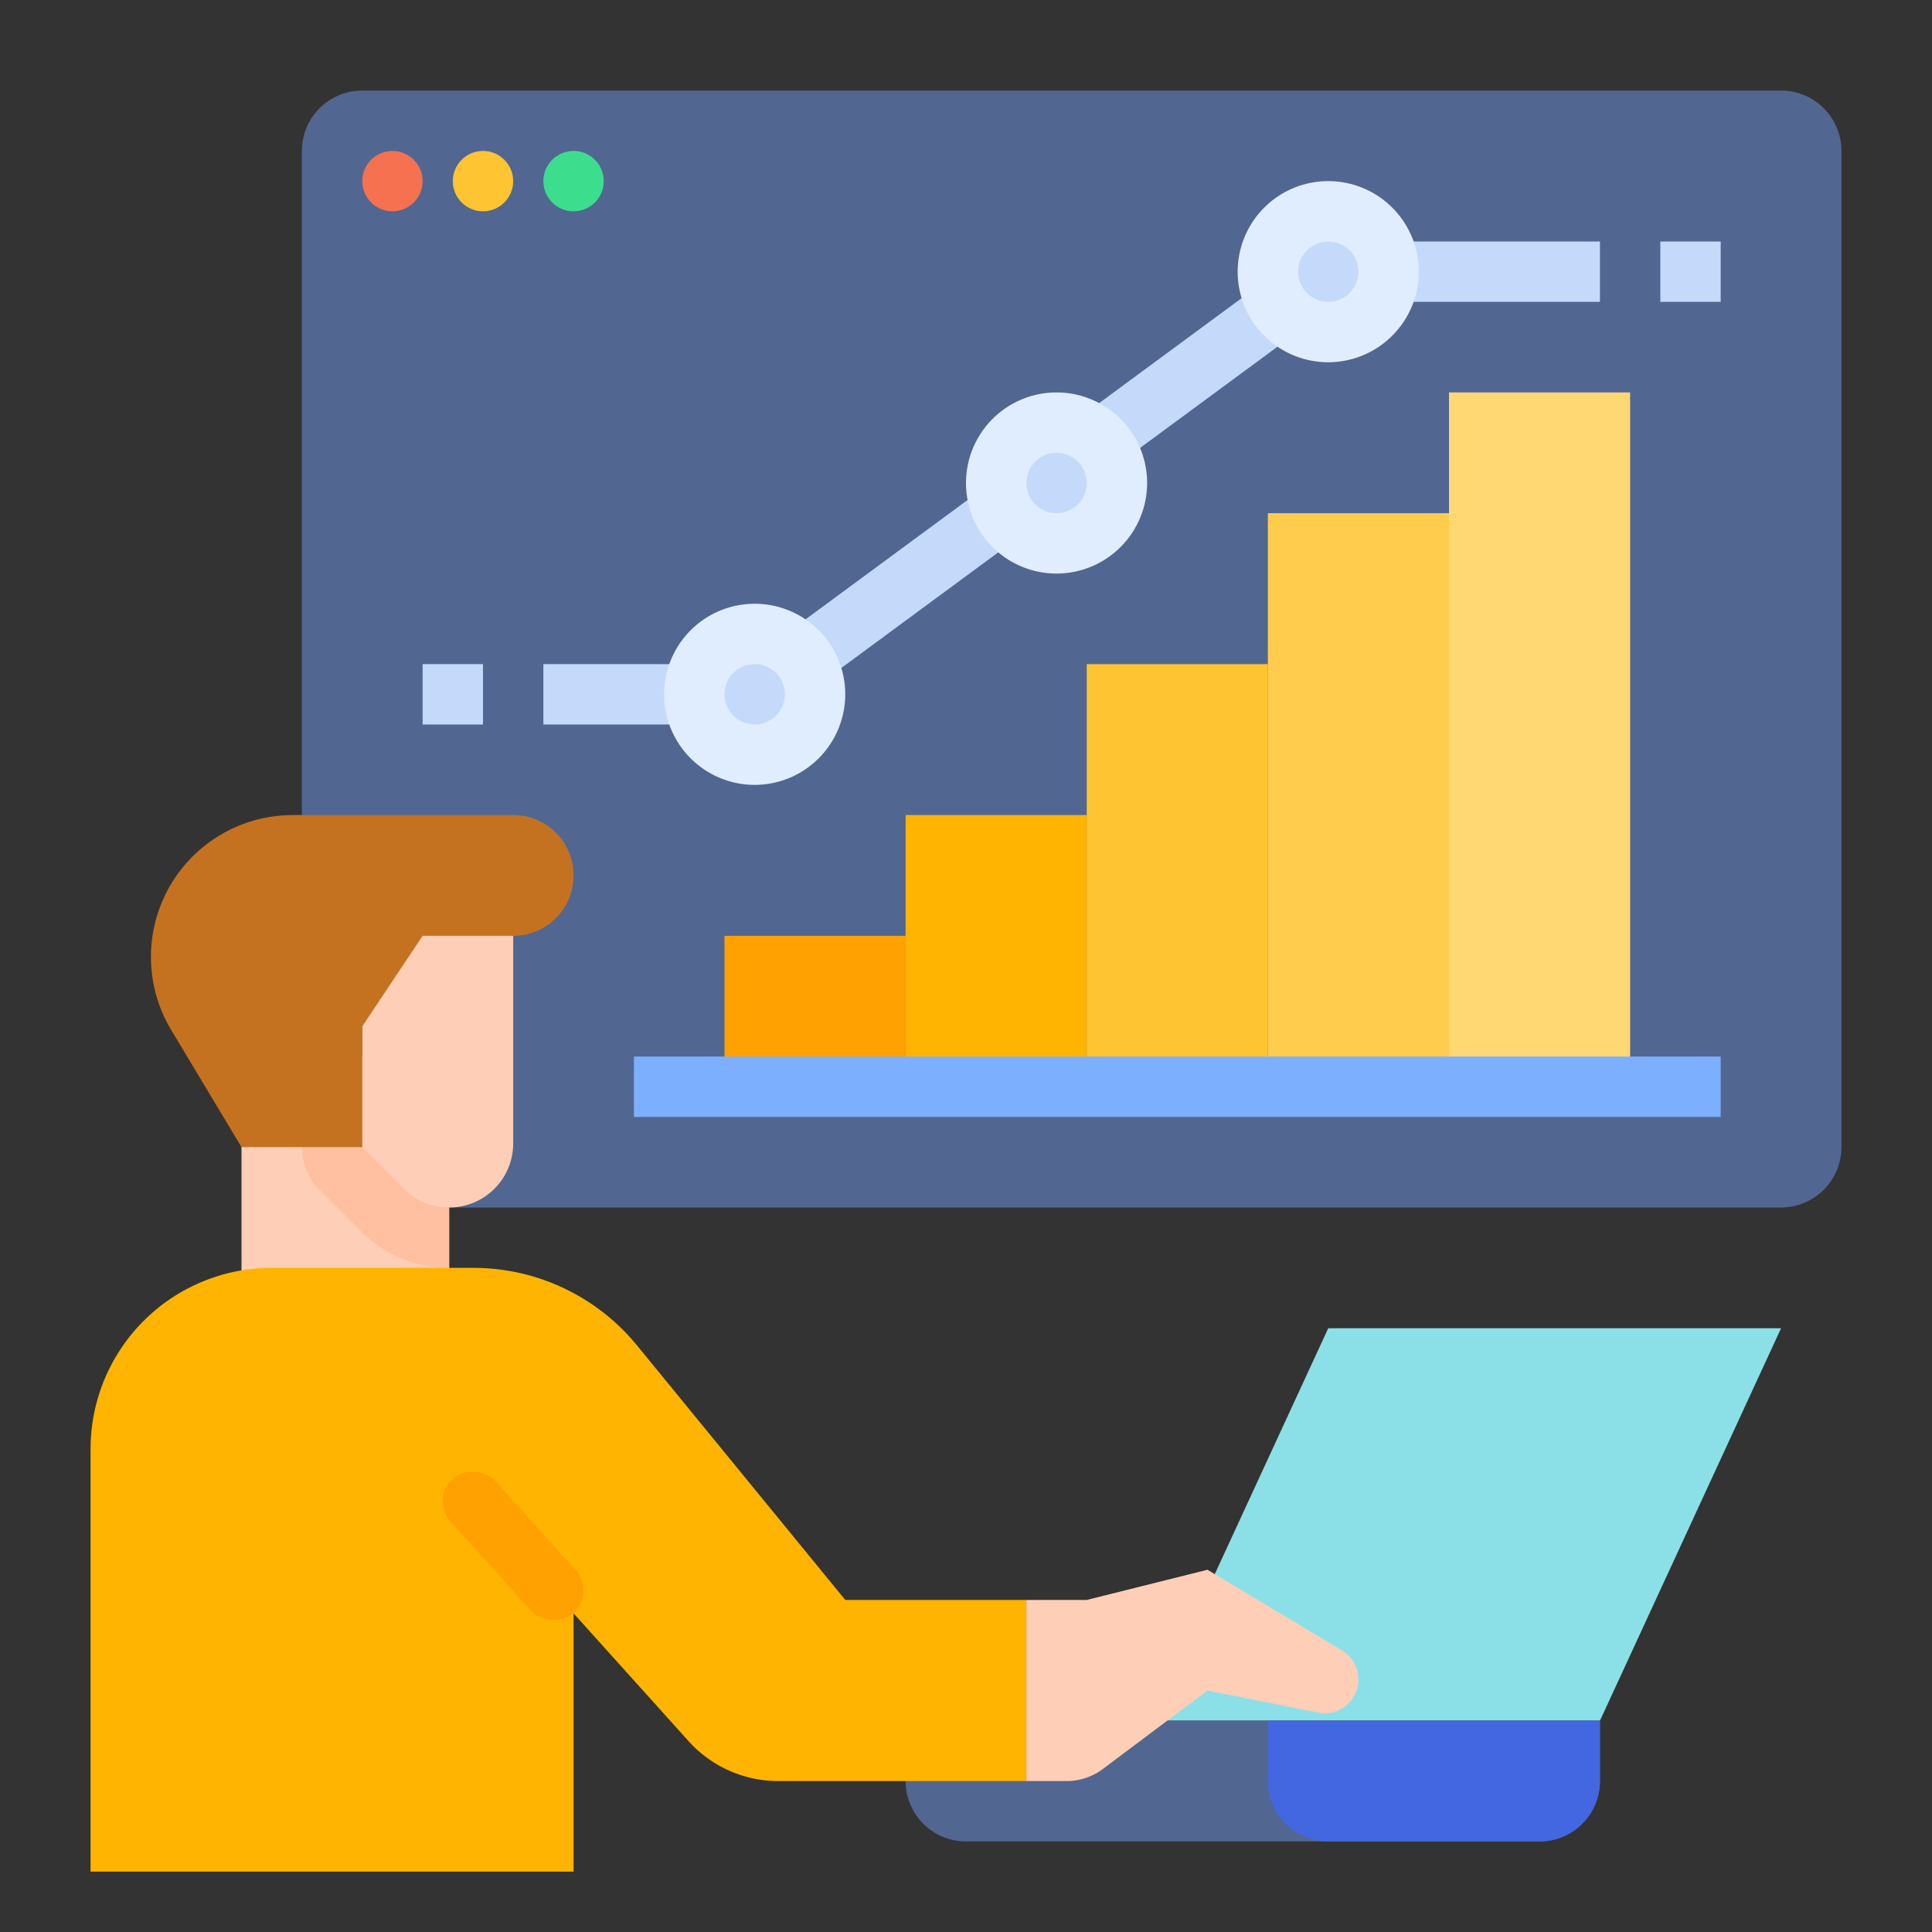 <svg xmlns="http://www.w3.org/2000/svg" version="1.1" xmlns:xlink="http://www.w3.org/1999/xlink" xmlns:svgjs="http://svgjs.com/svgjs" width="512" height="512" x="0" y="0" viewBox="0 0 512 512" style="enable-background:new 0 0 512 512" xml:space="preserve" class=""><rect x="0" y="0" width="512" height="512" fill="#333333" stroke="none"/><g><path fill="#516791" d="M80 40a16 16 0 0 1 16-16h376a16 16 0 0 1 16 16v264a16 16 0 0 1-16 16H80z" opacity="1" data-original="#548aff" class=""></path><g fill="#c5dafa"><path d="M144 176h40v16h-40zM360 64h64v16h-64zM283.221 112.77l53.14-39.146 9.488 12.88-53.14 39.145zM206.07 169.593l54.283-39.987 9.488 12.88-54.282 39.987zM440 64h16v16h-16zM112 176h16v16h-16z" fill="#c5dafa" opacity="1" data-original="#c5dafa"></path></g><path fill="#8be0e8" d="m424 456 48-104H352l-48 104z" opacity="1" data-original="#8be0e8"></path><path fill="#516791" d="M240 456h184v16a16 16 0 0 1-16 16H256a16 16 0 0 1-16-16z" opacity="1" data-original="#548aff" class=""></path><path fill="#ffceb6" d="M64 280h55.03v72H64z" opacity="1" data-original="#ffceb6"></path><path fill="#ffbfa1" d="M119.03 280v56a32.72 32.72 0 0 1-23.31-9.66l-11.03-11.03A16.002 16.002 0 0 1 80 304v-24z" opacity="1" data-original="#ffbfa1"></path><path fill="#ffceb6" d="M136 240v63.03A16.97 16.97 0 0 1 119.03 320a16.97 16.97 0 0 1-12-4.97L96 304v-64z" opacity="1" data-original="#ffceb6"></path><path fill="#c47220" d="m64 304-18.643-31.072A37.589 37.589 0 0 1 40 253.588 37.589 37.589 0 0 1 77.589 216H136a16 16 0 0 1 16 16 16 16 0 0 1-16 16h-24l-16 24v32z" opacity="1" data-original="#c47220"></path><path fill="#ffb401" d="M272 472h-65.748a32 32 0 0 1-23.786-10.593L152 427.556V496H24V384a48 48 0 0 1 48-48h53.463a56 56 0 0 1 43.341 20.539L224 424h48z" opacity="1" data-original="#ffb401"></path><path fill="#ffceb6" d="M272 472v-48h16l32-8 35.65 21.39a8.959 8.959 0 0 1 4.35 7.682 8.959 8.959 0 0 1-10.716 8.785L320 448l-27.733 20.8a16 16 0 0 1-9.6 3.2z" opacity="1" data-original="#ffceb6"></path><path fill="#4367e0" d="M408 488h-56a16 16 0 0 1-16-16v-16h88v16a16 16 0 0 1-16 16z" opacity="1" data-original="#4367e0"></path><path fill="#ffa100" d="M192 248h48v40h-48z" opacity="1" data-original="#ffa100"></path><path fill="#ffb401" d="M240 216h48v72h-48z" opacity="1" data-original="#ffb401"></path><path fill="#ffc431" d="M288 176h48v112h-48z" opacity="1" data-original="#ffc431"></path><path fill="#ffcc4d" d="M336 136h48v152h-48z" opacity="1" data-original="#ffcc4d"></path><path fill="#ffd873" d="M384 104h48v184h-48z" opacity="1" data-original="#ffd873"></path><path fill="#7dafff" d="M168 280h288v16H168z" opacity="1" data-original="#7dafff"></path><circle cx="200" cy="184" r="16" fill="#c5dafa" opacity="1" data-original="#c5dafa"></circle><path fill="#e0edff" d="M200 208a24 24 0 1 1 24-24 24.027 24.027 0 0 1-24 24zm0-32a8 8 0 1 0 8 8 8.01 8.01 0 0 0-8-8z" opacity="1" data-original="#e0edff"></path><circle cx="280" cy="128" r="16" fill="#c5dafa" opacity="1" data-original="#c5dafa"></circle><path fill="#e0edff" d="M280 152a24 24 0 1 1 24-24 24.027 24.027 0 0 1-24 24zm0-32a8 8 0 1 0 8 8 8.01 8.01 0 0 0-8-8z" opacity="1" data-original="#e0edff"></path><circle cx="352" cy="72" r="16" fill="#c5dafa" opacity="1" data-original="#c5dafa"></circle><path fill="#e0edff" d="M352 96a24 24 0 1 1 24-24 24.027 24.027 0 0 1-24 24zm0-32a8 8 0 1 0 8 8 8.01 8.01 0 0 0-8-8z" opacity="1" data-original="#e0edff"></path><circle cx="104" cy="48" r="8" fill="#f5714f" opacity="1" data-original="#f5714f"></circle><circle cx="128" cy="48" r="8" fill="#ffc431" opacity="1" data-original="#ffc431"></circle><circle cx="152" cy="48" r="8" fill="#3cde8d" opacity="1" data-original="#3cde8d"></circle><rect width="16" height="47.835" x="128" y="385.86" fill="#ffa100" rx="8" transform="rotate(-42.01 135.823 409.748)" opacity="1" data-original="#ffa100"></rect></g></svg>
